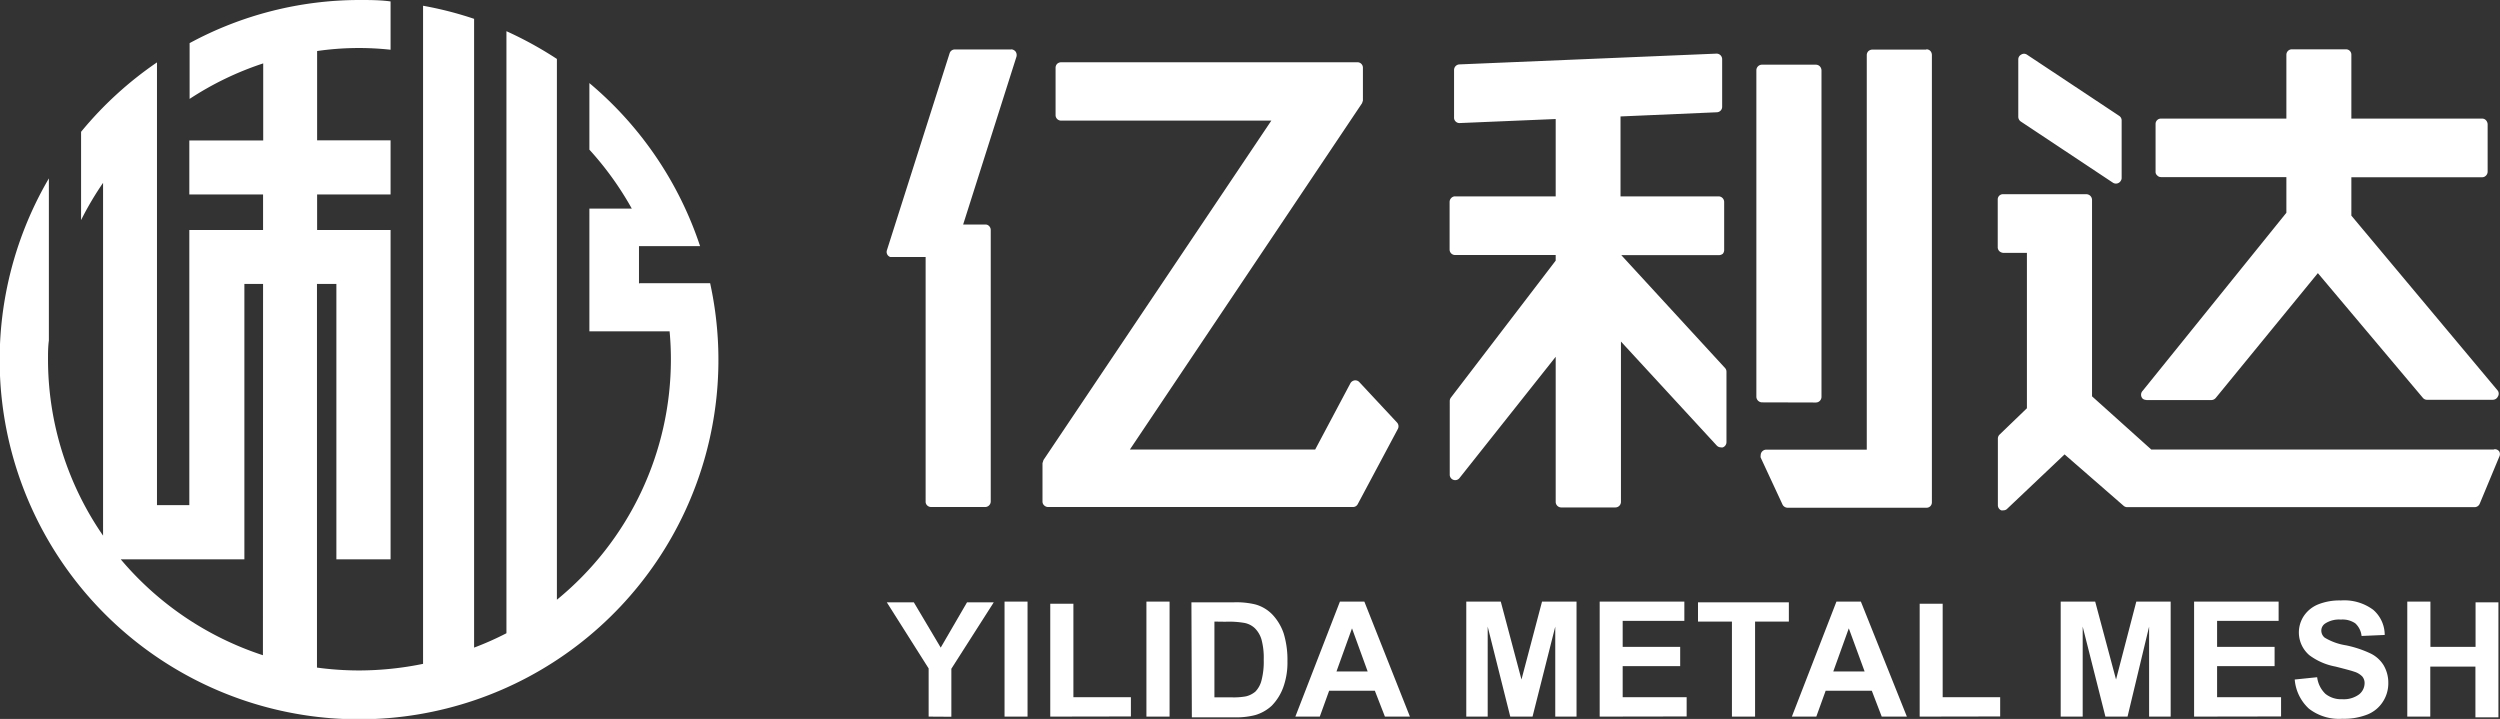 <svg id="logo" xmlns="http://www.w3.org/2000/svg" width="173.91" height="50.01" viewBox="0 0 173.91 50.01"><rect x="0" y="0" width="173.91" height="50.01" fill="#333333" stroke="none"/><defs><style>.cls-1{fill:#fff;}</style></defs><g id="logo-2" data-name="logo"><path id="logo-3" data-name="logo" class="cls-1" d="M94.56,26.58a.38.38,0,0,0-.32-.12.4.4,0,0,0-.3.2l-2.45,4.61H78.6L94.75,7.18,94.81,7V4.71a.38.38,0,0,0-.38-.38H73.82a.43.43,0,0,0-.28.11.39.39,0,0,0-.11.27V8a.38.38,0,0,0,.39.39H88.44L72.59,32l-.07.22v2.67a.36.36,0,0,0,.12.27.39.39,0,0,0,.27.11H94.13a.37.37,0,0,0,.32-.2l2.79-5.23a.39.39,0,0,0-.06-.45ZM70.35,3.44H66.43a.38.38,0,0,0-.37.26L61.7,17.4a.37.37,0,0,0,.24.48l.12,0h2.33v17a.36.36,0,0,0,.11.28.39.39,0,0,0,.27.11h3.76a.39.39,0,0,0,.39-.38h0V16a.39.39,0,0,0-.11-.27.34.34,0,0,0-.28-.11H67L70.71,3.94a.43.43,0,0,0-.06-.35.43.43,0,0,0-.3-.16Zm42.15,14c-.11-.12-.36.71-.5.77s-.54.45-.54.61l.34,3.76a2.26,2.26,0,0,0,.38.55L119.43,31a.4.4,0,0,0,.28.12.32.32,0,0,0,.14,0,.39.39,0,0,0,.25-.36v-4.9a.37.37,0,0,0-.1-.26Zm7.33.23a.4.4,0,0,0,.11-.27V14.05a.39.39,0,0,0-.11-.27.39.39,0,0,0-.28-.12h-6.82V8.1l6.7-.29a.38.38,0,0,0,.37-.38V4.12a.39.39,0,0,0-.38-.39h0l-17.9.75a.39.39,0,0,0-.37.39V8.18a.36.36,0,0,0,.12.28.37.37,0,0,0,.28.1l6.67-.28v5.38h-7a.36.36,0,0,0-.27.12.39.39,0,0,0-.11.27v3.31a.38.38,0,0,0,.38.38h7v.39l-7.29,9.53a.4.4,0,0,0-.08.23V33a.38.38,0,0,0,.69.24l6.68-8.42V34.91a.39.39,0,0,0,.38.39h3.77a.39.39,0,0,0,.39-.39V17.75h6.83a.46.46,0,0,0,.26-.1ZM134,3.45h-3.75a.43.43,0,0,0-.28.11.39.39,0,0,0-.11.27V31.28h-7a.39.39,0,0,0-.38.39.45.45,0,0,0,0,.16L124,35.1a.4.4,0,0,0,.35.22H134a.37.37,0,0,0,.39-.37h0V3.82a.43.43,0,0,0-.11-.28.39.39,0,0,0-.28-.11ZM126.32,28a.39.39,0,0,0,.27-.11.4.4,0,0,0,.12-.27V4.89a.42.42,0,0,0-.12-.28.39.39,0,0,0-.27-.11h-3.75a.39.39,0,0,0-.39.38h0V27.61a.4.4,0,0,0,.39.38ZM147,12.72a.39.39,0,0,0,.54-.16.34.34,0,0,0,.05-.17v-4a.38.38,0,0,0-.17-.33L141,3.8a.36.36,0,0,0-.4,0,.37.37,0,0,0-.2.32v4a.4.4,0,0,0,.17.33Zm2.31,15.11h4.52a.41.41,0,0,0,.3-.14L161.24,19l7.3,8.67a.37.37,0,0,0,.29.14h4.58a.39.39,0,0,0,.35-.22.38.38,0,0,0,0-.41L163.57,15V12.33h9.1a.36.36,0,0,0,.26-.11.39.39,0,0,0,.12-.28V8.63a.45.45,0,0,0-.12-.27.36.36,0,0,0-.26-.11h-9.1V3.81a.37.37,0,0,0-.37-.38h-3.77a.38.38,0,0,0-.38.38V8.25h-8.72a.37.37,0,0,0-.38.37h0v3.31a.32.32,0,0,0,.11.27.36.36,0,0,0,.27.12h8.72v2.48l-10,12.39a.39.39,0,0,0,0,.54.38.38,0,0,0,.25.09Zm24.16,3.44H149.65l-4.12-3.7V13.9a.4.4,0,0,0-.38-.39h-5.8a.36.36,0,0,0-.38.36v3.33a.39.39,0,0,0,.11.27.45.45,0,0,0,.27.12H141V28.4l-1.91,1.84a.39.39,0,0,0-.11.28v4.62a.39.39,0,0,0,.23.36.4.4,0,0,0,.15,0,.35.35,0,0,0,.26-.1l4-3.79,4.1,3.57a.39.39,0,0,0,.25.1h24.18a.39.39,0,0,0,.35-.24l1.36-3.27a.38.38,0,0,0,0-.36.37.37,0,0,0-.33-.16Z" transform="translate(0 0)"/><path id="logo-4" data-name="logo" class="cls-1" d="M64.6,49.85V46.5l-2.91-4.6h1.88l1.87,3.15,1.83-3.15h1.86l-2.95,4.62v3.34Z" transform="translate(0 0)"/><path id="logo-5" data-name="logo" class="cls-1" d="M69.88,49.85v-8h1.6v8Z" transform="translate(0 0)"/><path id="logo-6" data-name="logo" class="cls-1" d="M73.06,49.85V42h1.61V48.5h4v1.34Z" transform="translate(0 0)"/><path id="logo-7" data-name="logo" class="cls-1" d="M79.75,49.85v-8h1.61v8Z" transform="translate(0 0)"/><path id="logo-8" data-name="logo" class="cls-1" d="M82.88,41.9h2.94a5.57,5.57,0,0,1,1.52.15,2.62,2.62,0,0,1,1.2.73,3.58,3.58,0,0,1,.76,1.29A6.32,6.32,0,0,1,89.56,46a5.06,5.06,0,0,1-.25,1.69,3.58,3.58,0,0,1-.85,1.41,2.89,2.89,0,0,1-1.13.64,5.2,5.2,0,0,1-1.42.16h-3Zm1.6,1.34v5.27h1.2a4.72,4.72,0,0,0,1-.07,1.61,1.61,0,0,0,.65-.33,1.73,1.73,0,0,0,.42-.76,5.15,5.15,0,0,0,.16-1.46,4.84,4.84,0,0,0-.16-1.42,1.85,1.85,0,0,0-.46-.77,1.45,1.45,0,0,0-.74-.37,6.37,6.37,0,0,0-1.31-.08Z" transform="translate(0 0)"/><path id="logo-9" data-name="logo" class="cls-1" d="M98.08,49.85H96.34l-.7-1.8H92.46l-.65,1.8h-1.7l3.1-8h1.7Zm-2.94-3.14-1.09-3-1.08,3Z" transform="translate(0 0)"/><path id="logo-10" data-name="logo" class="cls-1" d="M102,49.85v-8h2.4l1.44,5.42,1.43-5.42h2.4v8h-1.48V43.59l-1.58,6.26h-1.55l-1.57-6.26v6.26Z" transform="translate(0 0)"/><path id="logo-11" data-name="logo" class="cls-1" d="M111.28,49.85v-8h5.89v1.34h-4.29V45h4v1.34h-4v2.16h4.45v1.34Z" transform="translate(0 0)"/><path id="logo-12" data-name="logo" class="cls-1" d="M120.48,49.85V43.24h-2.36V41.9h6.32v1.34h-2.35v6.61Z" transform="translate(0 0)"/><path id="logo-13" data-name="logo" class="cls-1" d="M132.65,49.85H130.9l-.69-1.8H127l-.65,1.8h-1.7l3.1-8h1.7Zm-2.94-3.14-1.1-3-1.08,3Z" transform="translate(0 0)"/><path id="logo-14" data-name="logo" class="cls-1" d="M133.54,49.85V42h1.6V48.5h4v1.34Z" transform="translate(0 0)"/><path id="logo-15" data-name="logo" class="cls-1" d="M143.35,49.85v-8h2.4l1.45,5.42,1.41-5.42H151v8h-1.5V43.59L148,49.85h-1.54l-1.58-6.26v6.26Z" transform="translate(0 0)"/><path id="logo-16" data-name="logo" class="cls-1" d="M152.63,49.85v-8h5.88v1.34h-4.28V45h4v1.34h-4v2.16h4.45v1.34Z" transform="translate(0 0)"/><path id="logo-17" data-name="logo" class="cls-1" d="M159.63,47.27l1.56-.16a1.93,1.93,0,0,0,.58,1.16,1.74,1.74,0,0,0,1.16.37,1.8,1.8,0,0,0,1.17-.33,1,1,0,0,0,.39-.77.71.71,0,0,0-.16-.48,1.31,1.31,0,0,0-.58-.34c-.19-.07-.62-.18-1.28-.35a4.36,4.36,0,0,1-1.82-.79,2.08,2.08,0,0,1-.38-2.74,2.19,2.19,0,0,1,1-.8,4,4,0,0,1,1.57-.27,3.37,3.37,0,0,1,2.25.65,2.31,2.31,0,0,1,.8,1.75l-1.61.07a1.38,1.38,0,0,0-.44-.88,1.57,1.57,0,0,0-1-.26,1.77,1.77,0,0,0-1.1.28.59.59,0,0,0-.26.5.63.63,0,0,0,.24.48,4.06,4.06,0,0,0,1.47.53,7.57,7.57,0,0,1,1.74.58,2.19,2.19,0,0,1,.88.8,2.39,2.39,0,0,1,.33,1.27,2.34,2.34,0,0,1-.38,1.28,2.27,2.27,0,0,1-1.09.89,4.44,4.44,0,0,1-1.73.29,3.42,3.42,0,0,1-2.32-.7A3.09,3.09,0,0,1,159.63,47.27Z" transform="translate(0 0)"/><path id="logo-18" data-name="logo" class="cls-1" d="M167.46,49.85v-8h1.61V45h3.14V41.9h1.59v8h-1.6V46.37h-3.14v3.48Z" transform="translate(0 0)"/><path id="logo-19" data-name="logo" class="cls-1" d="M44.51,19.71h-.06V17.12H48.7A25.1,25.1,0,0,0,41,5.78v4.63a22,22,0,0,1,2.95,4.1H41v8.54h5.58c.06.66.09,1.29.09,1.94a21.59,21.59,0,0,1-7.93,16.73V4.1a26,26,0,0,0-3.51-1.93V44.05a20.82,20.82,0,0,1-2.25,1V1.31A25,25,0,0,0,29.43.4V46.18a22.36,22.36,0,0,1-4.46.46,21.93,21.93,0,0,1-2.92-.2V19.75H23.4V38.91h3.77V16H22.06V13.53h5.11V9.76H22.06V3.55a20.25,20.25,0,0,1,5.11-.09V.1C26.45,0,25.71,0,25,0A24.85,24.85,0,0,0,13.19,3V6.88a21.6,21.6,0,0,1,5.12-2.47V9.77H13.17v3.76H18.3V16H13.17V35.14H10.92V4.34A25.25,25.25,0,0,0,5.64,9.17v6.14a21.74,21.74,0,0,1,1.53-2.59V37.26A21.56,21.56,0,0,1,3.34,25c0-.44,0-.87.06-1.31V12.41a25,25,0,1,0,46,7.29H44.51ZM18.29,45.58A21.79,21.79,0,0,1,8.4,38.91H17V19.75H18.3Z" transform="translate(0 0)"/></g></svg>